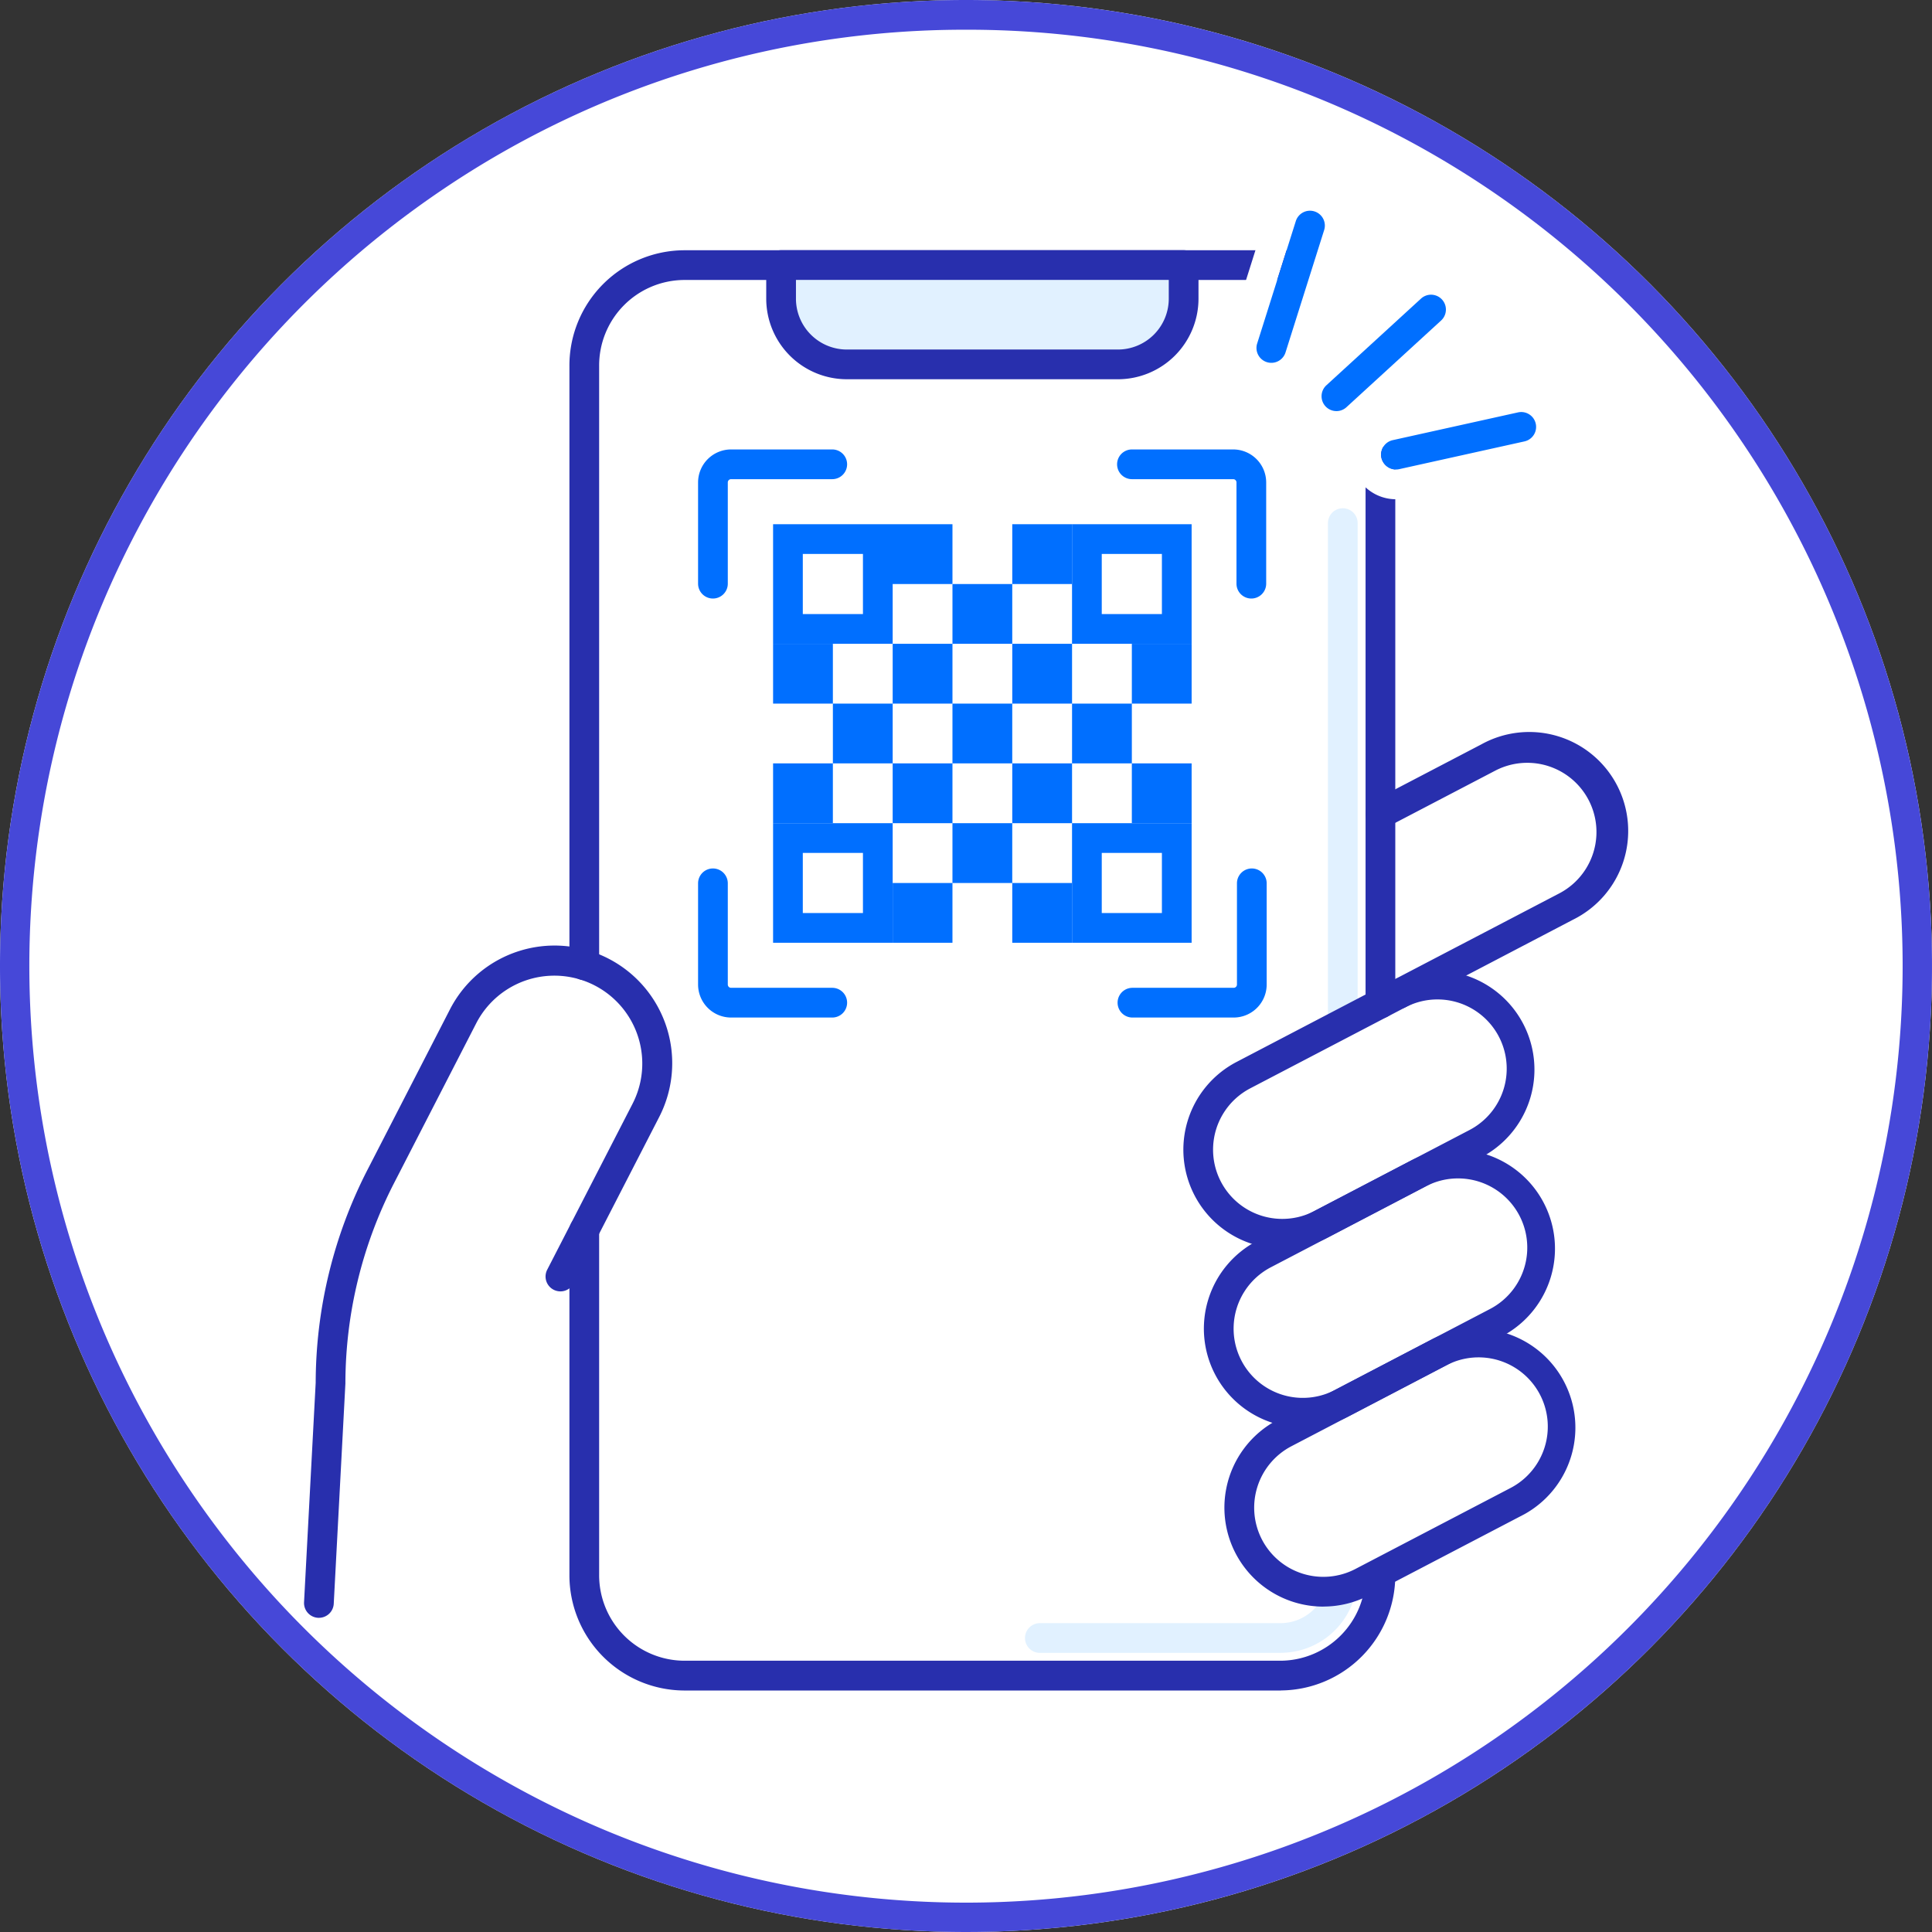 <svg xmlns="http://www.w3.org/2000/svg" width="130" height="130" viewBox="0 0 130 130"><rect x="0" y="0" width="130" height="130" fill="#333333" stroke="none"/><defs><clipPath id="a"><path fill="none" d="M0 0h130v130H0z"/></clipPath></defs><circle cx="65" cy="65" r="65" fill="#fff"/><path d="M65 2a62.7 62.7 0 0 0-35.223 10.758A63.19 63.19 0 0 0 6.95 40.478a62.915 62.915 0 0 0 5.808 59.744 63.19 63.19 0 0 0 27.72 22.827 62.915 62.915 0 0 0 59.744-5.808 63.19 63.19 0 0 0 22.827-27.72 62.915 62.915 0 0 0-5.808-59.744A63.19 63.19 0 0 0 89.522 6.95 62.6 62.6 0 0 0 65 2m0-2A65 65 0 1 1 0 65 65 65 0 0 1 65 0Z" fill="#4648d8"/><g clip-path="url(#a)"><path d="M92.886 68.529a1 1 0 0 1-1-1v-42.89a5.754 5.754 0 0 0-5.691-5.8H46.007a5.755 5.755 0 0 0-5.692 5.8V64.95a1 1 0 0 1-2 0V24.639a7.758 7.758 0 0 1 7.692-7.8h40.188a7.757 7.757 0 0 1 7.691 7.8v42.89a1 1 0 0 1-1 1" fill="#282fad"/><path d="M90.354 69.69a1 1 0 0 1-1-1V35.2a1 1 0 0 1 2 0v33.49a1 1 0 0 1-1 1" fill="#e1f1ff"/><path d="M86.195 113.75H46.007a7.758 7.758 0 0 1-7.692-7.8V82.778a1 1 0 0 1 2 0v23.168a5.756 5.756 0 0 0 5.692 5.8h40.188a5.754 5.754 0 0 0 5.691-5.8 1 1 0 0 1 2 0 7.757 7.757 0 0 1-7.691 7.8" fill="#282fad"/><path d="M86.195 111.218H69.97a1 1 0 0 1 0-2h16.225a3.178 3.178 0 0 0 3.064-2.475 1 1 0 0 1 1.944.471 5.171 5.171 0 0 1-5.008 4m-6.551-93.379H52.558V20.1a4.419 4.419 0 0 0 4.419 4.419h18.248a4.418 4.418 0 0 0 4.419-4.419Z" fill="#e1f1ff"/><path d="M75.225 25.518H56.977a5.425 5.425 0 0 1-5.419-5.418v-2.265a1 1 0 0 1 1-1h27.086a1 1 0 0 1 1 1V20.1a5.425 5.425 0 0 1-5.419 5.419m-21.667-6.684V20.1a3.424 3.424 0 0 0 3.419 3.419h18.248a3.424 3.424 0 0 0 3.419-3.419v-1.265Zm-32.099 90.024h-.054a1 1 0 0 1-.946-1.052l.783-14.764a31.486 31.486 0 0 1 3.473-14.306l5.547-10.789a7.916 7.916 0 1 1 14.081 7.237L38.6 86.351a1 1 0 0 1-1.78-.914l5.743-11.167a5.915 5.915 0 1 0-10.522-5.409L26.494 79.65a29.548 29.548 0 0 0-3.253 13.444l-.784 14.818a1 1 0 0 1-1 .947m72.652-40.968A1 1 0 0 1 93.645 66l11.276-5.887a4.657 4.657 0 0 0-4.312-8.256l-7.26 3.791a1 1 0 0 1-.926-1.774l7.26-3.791a6.658 6.658 0 1 1 6.163 11.8l-11.275 5.895a1 1 0 0 1-.462.113" fill="#282fad"/><path d="M86.29 84.021a6.692 6.692 0 0 1-2-.309 6.658 6.658 0 0 1-1.09-12.253L93.645 66a6.658 6.658 0 0 1 6.163 11.8l-10.444 5.462a6.625 6.625 0 0 1-3.074.759M96.719 67.25a4.629 4.629 0 0 0-2.148.528l-10.445 5.454a4.657 4.657 0 1 0 4.312 8.256l10.444-5.453a4.657 4.657 0 0 0-2.163-8.785" fill="#282fad"/><path d="M87.672 96.064a6.7 6.7 0 0 1-2-.309A6.658 6.658 0 0 1 84.583 83.5l10.444-5.453a6.658 6.658 0 0 1 6.163 11.8l-10.444 5.458a6.625 6.625 0 0 1-3.074.759M98.1 79.293a4.628 4.628 0 0 0-2.147.528l-10.444 5.453a4.657 4.657 0 1 0 4.311 8.257l10.444-5.454a4.656 4.656 0 0 0-2.164-8.784" fill="#282fad"/><path d="M89.053 108.105a6.659 6.659 0 0 1-3.088-12.562l10.444-5.454a6.658 6.658 0 0 1 6.162 11.8l-10.444 5.453a6.628 6.628 0 0 1-3.074.759m-4.135-4.5a4.656 4.656 0 0 0 6.283 1.972l10.445-5.453a4.657 4.657 0 0 0-4.311-8.257l-10.444 5.454a4.663 4.663 0 0 0-1.973 6.284" fill="#282fad"/><path d="M58.066 41.321h-4.047v-4.047h4.047Zm2-6.047h-8.047v8.047h8.047Zm18.116 6.047h-4.047v-4.047h4.047Zm2-6.047h-8.047v8.047h8.047ZM58.066 61.437h-4.047V57.39h4.047Zm2-6.047h-8.047v8.047h8.047Zm18.116 6.047h-4.047V57.39h4.047Zm2-6.047h-8.047v8.047h8.047ZM60.066 35.274h4.023v4.023h-4.023z" fill="#006fff"/><path fill="#006fff" d="M68.113 35.274h4.023v4.023h-4.023zm-4.024 4.023h4.023v4.023h-4.023zm-12.07 4.024h4.023v4.023h-4.023zm8.047 0h4.023v4.023h-4.023zm8.047 0h4.023v4.023h-4.023zm8.046 0h4.023v4.023h-4.023zm-20.116 4.023h4.023v4.023h-4.023zm8.046 0h4.023v4.023h-4.023zm8.047 0h4.023v4.023h-4.023zm-20.117 4.023h4.023v4.023h-4.023zm8.047 0h4.023v4.023h-4.023zm8.047 0h4.023v4.023h-4.023zm8.046 0h4.023v4.023h-4.023zm-12.07 4.024h4.023v4.023h-4.023zm-4.023 4.023h4.023v4.023h-4.023zm8.047 0h4.023v4.023h-4.023zm-20.141-19.14a1 1 0 0 1-1-1v-6.812a2.223 2.223 0 0 1 2.221-2.22H56a1 1 0 0 1 0 2h-6.807a.22.22 0 0 0-.221.22v6.812a1 1 0 0 1-1 1m36.228 0a1 1 0 0 1-1-1v-6.812a.22.22 0 0 0-.22-.22h-6.813a1 1 0 0 1 0-2h6.812a2.223 2.223 0 0 1 2.22 2.22v6.812a1 1 0 0 1-1 1m-1.19 28.194H76.2a1 1 0 0 1 0-2h6.812a.221.221 0 0 0 .22-.22v-6.811a1 1 0 0 1 2 0v6.811a2.223 2.223 0 0 1-2.22 2.22m-27.012 0h-6.808a2.223 2.223 0 0 1-2.22-2.22v-6.811a1 1 0 0 1 2 0v6.811a.22.22 0 0 0 .22.22H56a1 1 0 0 1 0 2"/><path fill="#fff" d="M87.798 17.179h10.89v12.87h-10.89z"/><path d="M85.546 26.414a3 3 0 0 1-2.862-3.9l2.6-8.234A3 3 0 1 1 91 16.081l-2.6 8.235a2.989 2.989 0 0 1-2.861 2.1m2.6-12.236a1 1 0 0 0-.952.7l-2.6 8.235a1 1 0 0 0 1.907.6l2.6-8.234a1 1 0 0 0-.955-1.3" fill="#fff"/><path d="M85.545 24.414a1.014 1.014 0 0 1-.3-.046 1 1 0 0 1-.653-1.255l2.6-8.234a1 1 0 0 1 1.908.6l-2.6 8.235a1 1 0 0 1-.954.7" fill="#006fff"/><path d="M89.926 29.662A3 3 0 0 1 87.9 24.45l6.368-5.832a3 3 0 0 1 4.052 4.424l-6.367 5.832a2.993 2.993 0 0 1-2.025.788m6.365-9.831a1 1 0 0 0-.674.262l-6.369 5.832a1 1 0 0 0-.063 1.412 1.024 1.024 0 0 0 1.413.063l6.367-5.832a1 1 0 0 0-.676-1.736" fill="#fff"/><path d="M89.925 27.662a1 1 0 0 1-.676-1.737l6.367-5.832a1 1 0 0 1 1.352 1.474L90.6 27.4a1 1 0 0 1-.676.263" fill="#006fff"/><path d="M93.926 33.593a3 3 0 0 1-.647-5.929l8.432-1.867a3 3 0 0 1 1.3 5.86l-8.431 1.866a3 3 0 0 1-.651.07m8.432-5.866a1.065 1.065 0 0 0-.216.023l-8.43 1.867a1 1 0 0 0-.76 1.193 1.037 1.037 0 0 0 1.193.76l8.431-1.866a1 1 0 0 0-.218-1.977" fill="#fff"/><path d="M93.927 31.593a1 1 0 0 1-.215-1.976l8.431-1.868a1 1 0 1 1 .431 1.953l-8.43 1.868a1.074 1.074 0 0 1-.217.023" fill="#006fff"/></g></svg>